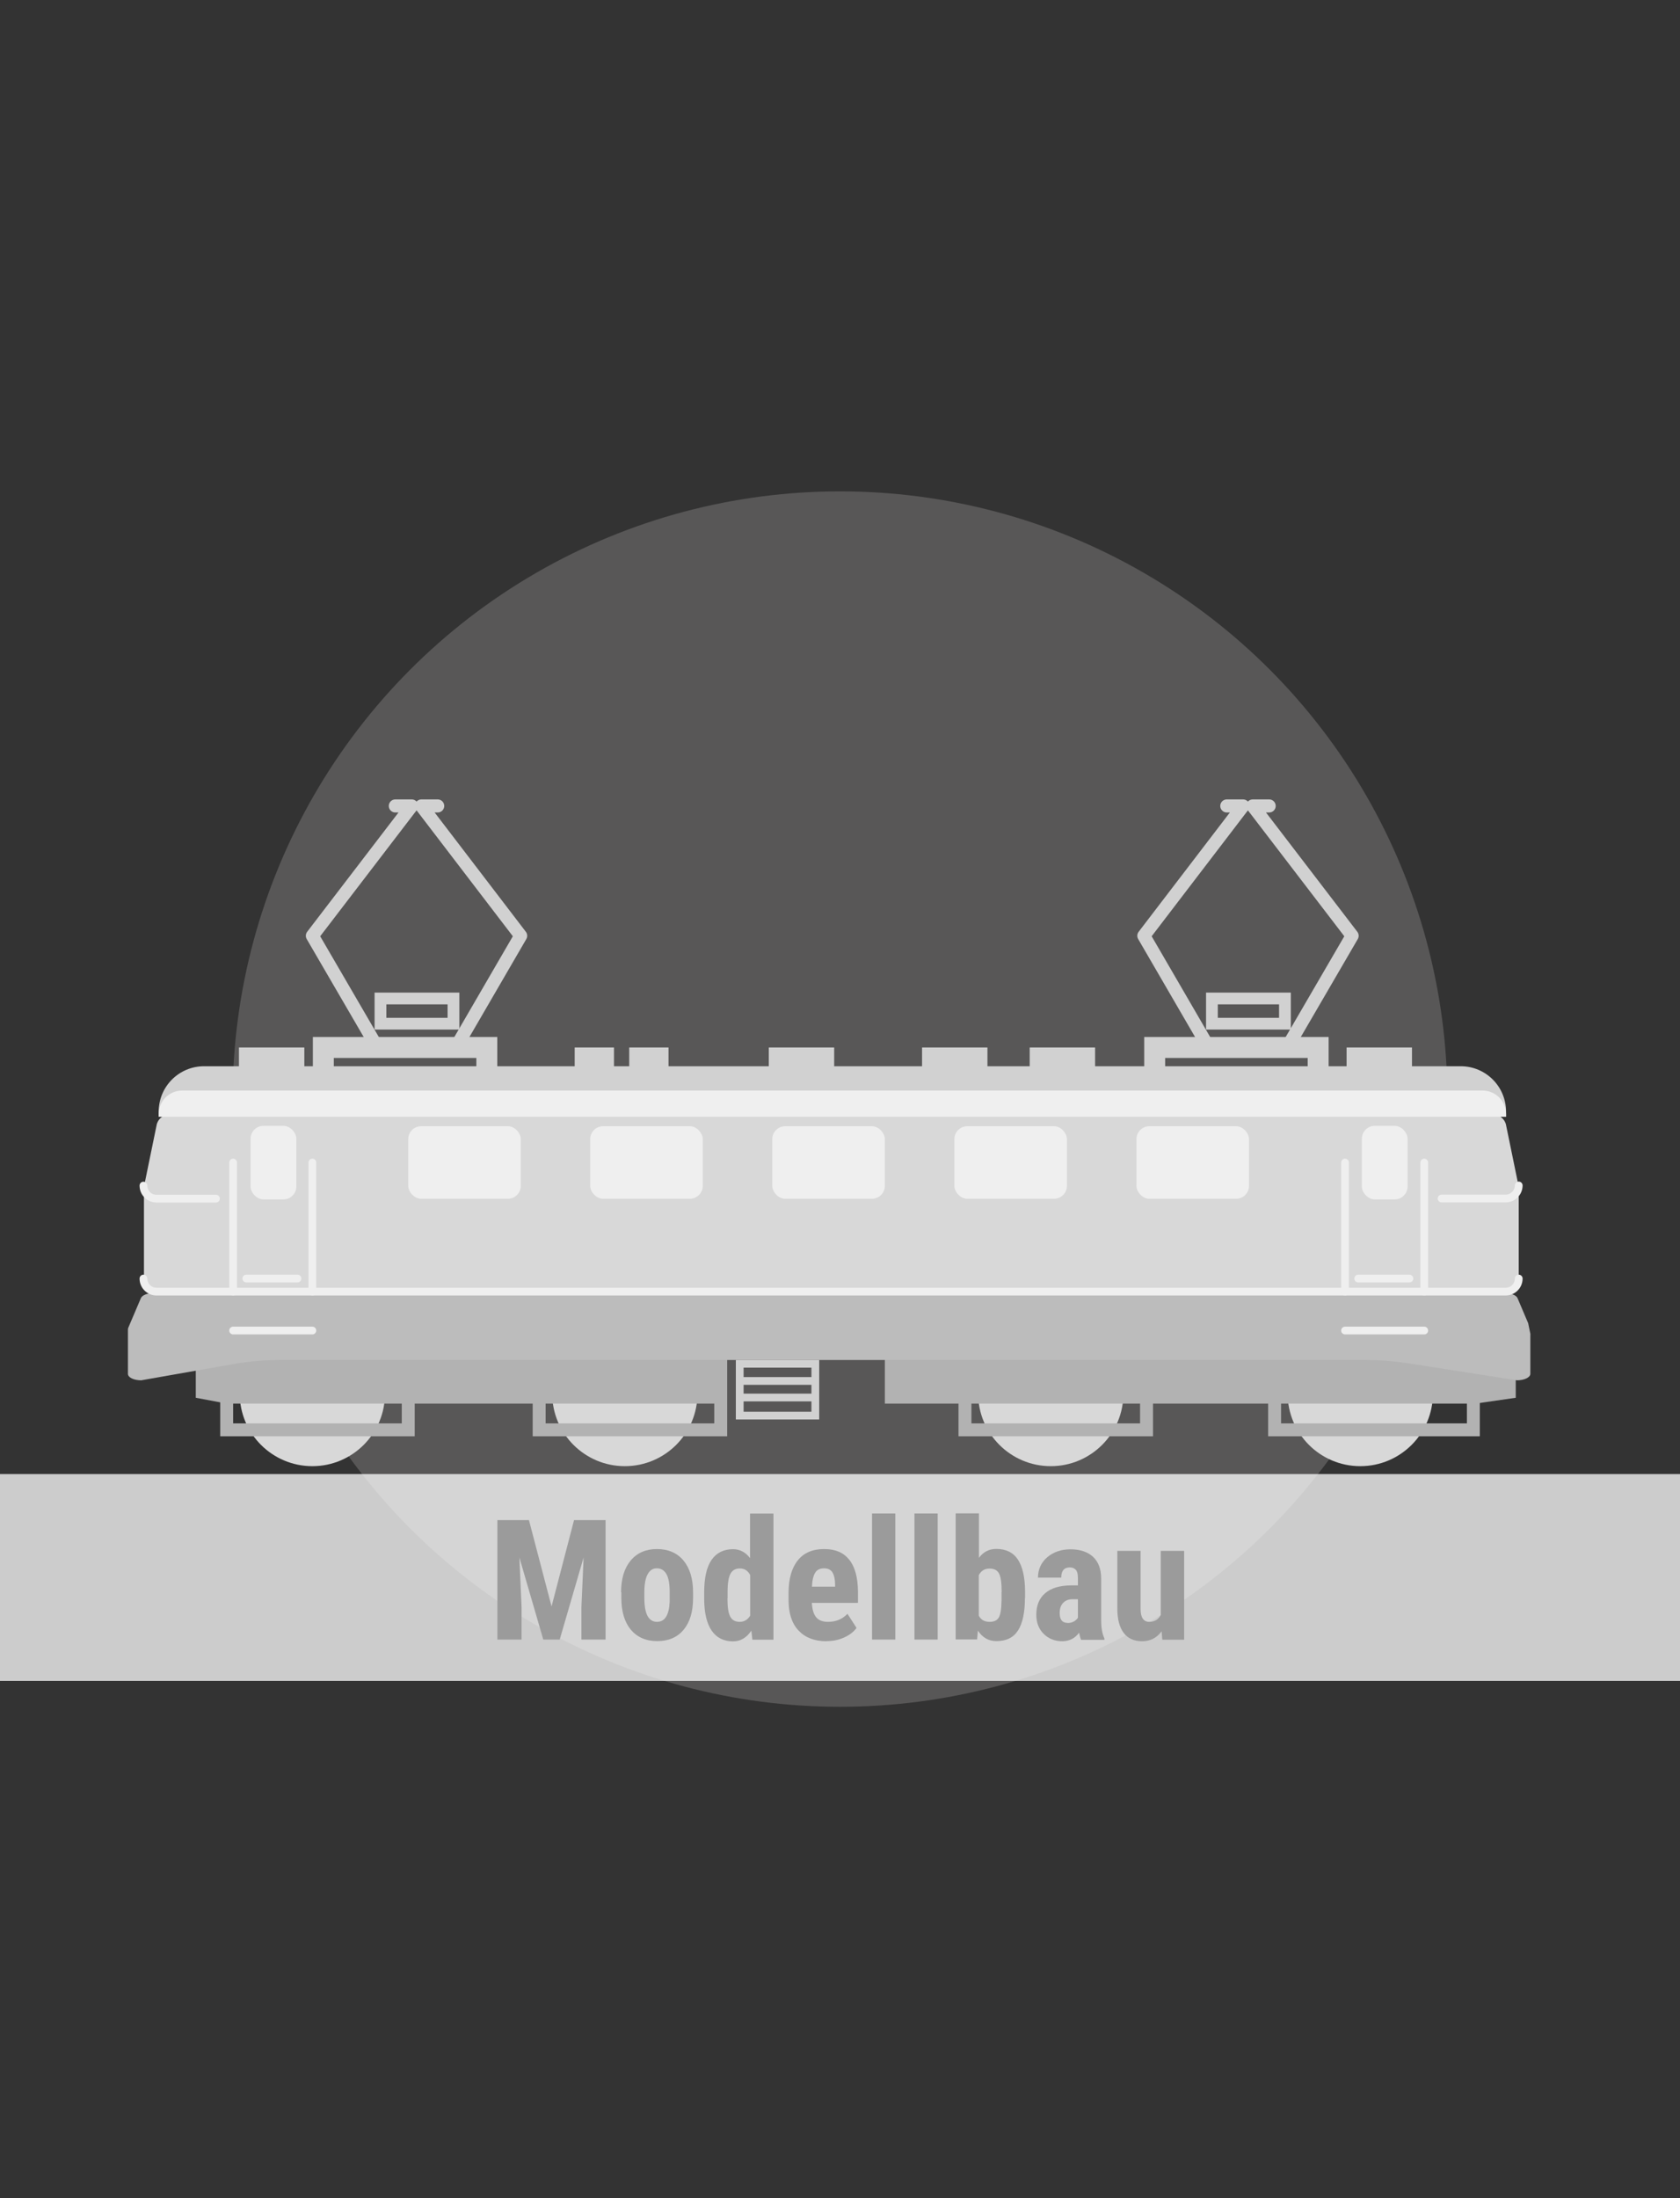 <?xml version="1.0" encoding="UTF-8"?>
<svg id="Ebene_2" xmlns="http://www.w3.org/2000/svg" version="1.1" viewBox="0 0 130 170">
  <rect x="0" y="0" width="130" height="170" fill="#333333" stroke="none"/>
  <!-- Generator: Adobe Illustrator 29.4.0, SVG Export Plug-In . SVG Version: 2.1.0 Build 152)  -->
  <defs>
    <style>
      .st0 {
      stroke-width: 1.01px;
      }

      .st0, .st1, .st2, .st3, .st4, .st5 {
      fill: none;
      }

      .st0, .st1, .st3, .st4 {
      stroke: #d1d1d1;
      }

      .st0, .st2 {
      stroke-linecap: round;
      stroke-linejoin: round;
      }

      .st6 {
      fill: #aeacaa;
      opacity: .3;
      }

      .st1 {
      stroke-width: 1.62px;
      }

      .st1, .st3, .st4, .st5 {
      stroke-miterlimit: 10;
      }

      .st7 {
      fill: #9b9b9b;
      }

      .st8 {
      fill: #b2b2b2;
      }

      .st2 {
      stroke: #efefef;
      }

      .st2, .st4 {
      stroke-width: .6px;
      }

      .st9 {
      fill: #d8d8d8;
      }

      .st3 {
      stroke-width: .91px;
      }

      .st10 {
      fill: #fff;
      opacity: .75;
      }

      .st11 {
      fill: #efefef;
      }

      .st5 {
      stroke: #b2b2b2;
      }

      .st12 {
      fill: #d1d1d1;
      }

      .st13 {
      fill: #bcbcbc;
      }
    </style>
  </defs>
  <circle class="st6" cx="65" cy="85" r="47"/>
  <g>
    <path class="st9" d="M117.52,91.87v7.01c0,.56-.45,1.01-1.01,1.01H12.15c-.57,0-1.01-.46-1.01-1.01v-7.01c0-.06,0-.13.02-.19l.96-4.67c.09-.47.5-.81.99-.81h102.44c.48,0,.9.34.99.81l.96,4.67c.01.07.02.13.02.19Z"/>
    <circle class="st9" cx="24.17" cy="107.77" r="5.62"/>
    <rect class="st5" x="17.54" y="103.38" width="14.05" height="7.2"/>
    <circle class="st9" cx="48.35" cy="107.77" r="5.62"/>
    <rect class="st5" x="41.72" y="103.38" width="14.05" height="7.2"/>
    <circle class="st9" cx="81.31" cy="107.77" r="5.62"/>
    <rect class="st5" x="74.67" y="103.38" width="14.05" height="7.2"/>
    <circle class="st9" cx="105.26" cy="107.77" r="5.62"/>
    <rect class="st5" x="98.63" y="103.38" width="15.38" height="7.2"/>
    <polygon class="st8" points="17.54 104.62 17.54 104.62 15.15 104.62 15.15 108.1 17.54 108.55 56.26 108.55 56.26 104.62 17.54 104.62"/>
    <polygon class="st8" points="117.29 104.62 114.18 104.62 114.18 104.62 68.47 104.62 68.47 108.55 114.25 108.55 114.25 108.54 117.29 108.1 117.29 104.62"/>
    <g>
      <rect class="st4" x="57.24" y="105.47" width="5.85" height="4.01"/>
      <line class="st4" x1="57.24" y1="106.8" x2="63.09" y2="106.8"/>
      <line class="st4" x1="57.24" y1="108.08" x2="63.09" y2="108.08"/>
    </g>
    <path class="st13" d="M118.42,103.2v3.05c0,.27-.46.5-1.03.5l-8.52-1.33c-1.03-.16-2.07-.24-3.11-.24H21.62c-1.17,0-2.33.1-3.48.3l-7.21,1.27c-.58,0-1.03-.22-1.03-.5v-3.45h0s.01-.07.02-.1l.98-2.3c.09-.23.51-.4,1.01-.4h104.51c.49,0,.92.17,1.01.4l.82,1.93.18.87Z"/>
    <g>
      <rect class="st11" x="31.59" y="87.1" width="8.71" height="5.61" rx="1" ry="1"/>
      <rect class="st11" x="19.39" y="87.07" width="3.54" height="5.69" rx="1" ry="1"/>
      <rect class="st11" x="105.38" y="87.07" width="3.54" height="5.69" rx="1" ry="1"/>
      <rect class="st11" x="45.67" y="87.1" width="8.71" height="5.61" rx="1" ry="1"/>
      <rect class="st11" x="59.76" y="87.1" width="8.71" height="5.61" rx="1" ry="1"/>
      <rect class="st11" x="73.85" y="87.1" width="8.71" height="5.61" rx="1" ry="1"/>
      <rect class="st11" x="87.94" y="87.1" width="8.71" height="5.61" rx="1" ry="1"/>
    </g>
    <g>
      <path class="st2" d="M117.52,98.88c0,.56-.45,1.01-1.01,1.01H12.11c-.57,0-1.01-.46-1.01-1.01"/>
      <g>
        <path class="st2" d="M16.71,92.7h-4.6c-.57,0-1.01-.46-1.01-1.01"/>
        <path class="st2" d="M117.52,91.68c0,.56-.46,1.01-1.01,1.01h-4.96"/>
        <g>
          <line class="st2" x1="18.04" y1="89.91" x2="18.04" y2="99.89"/>
          <line class="st2" x1="24.17" y1="89.91" x2="24.17" y2="99.89"/>
          <line class="st2" x1="19.06" y1="98.88" x2="23.02" y2="98.88"/>
          <line class="st2" x1="18.04" y1="102.9" x2="24.17" y2="102.9"/>
        </g>
        <g>
          <line class="st2" x1="104.08" y1="89.91" x2="104.08" y2="99.89"/>
          <line class="st2" x1="110.21" y1="89.91" x2="110.21" y2="99.89"/>
          <line class="st2" x1="105.1" y1="98.88" x2="109.06" y2="98.88"/>
          <line class="st2" x1="104.08" y1="102.9" x2="110.21" y2="102.9"/>
        </g>
      </g>
    </g>
    <g>
      <g>
        <polyline class="st0" points="33.87 62.33 32.61 62.33 40.29 72.37 35.27 81.01"/>
        <polyline class="st0" points="30.59 62.33 31.86 62.33 24.17 72.37 29.2 81.01"/>
        <rect class="st1" x="25.02" y="81.01" width="12.65" height="3.84"/>
        <rect class="st3" x="29.44" y="77.22" width="5.65" height="1.95"/>
      </g>
      <g>
        <polyline class="st0" points="98.21 62.33 96.94 62.33 104.63 72.37 99.6 81.01"/>
        <polyline class="st0" points="94.93 62.33 96.19 62.33 88.51 72.37 93.53 81.01"/>
        <rect class="st1" x="89.35" y="81.01" width="12.65" height="3.84"/>
        <rect class="st3" x="93.78" y="77.22" width="5.65" height="1.95"/>
      </g>
      <g>
        <rect class="st12" x="44.47" y="81.01" width="3.04" height="1.63"/>
        <rect class="st12" x="48.69" y="81.01" width="3.04" height="1.63"/>
        <rect class="st12" x="59.49" y="81.01" width="5.06" height="1.63"/>
        <rect class="st12" x="18.49" y="81.01" width="5.06" height="1.59"/>
        <rect class="st12" x="71.35" y="81.01" width="5.06" height="1.63"/>
        <rect class="st12" x="79.68" y="81.01" width="5.06" height="1.63"/>
        <rect class="st12" x="104.2" y="81.01" width="5.06" height="1.63"/>
      </g>
    </g>
    <path class="st12" d="M15.79,82.46h97.24c1.94,0,3.51,1.57,3.51,3.51v.4H12.28v-.4c0-1.94,1.57-3.51,3.51-3.51Z"/>
    <path class="st11" d="M14.1,84.34h100.62c1,0,1.82.81,1.82,1.82v.21H12.28v-.21c0-1,.81-1.82,1.82-1.82Z"/>
  </g>
  <rect class="st10" y="114" width="130" height="16"/>
  <g>
    <path class="st7" d="M40.93,117.56l1.75,6.68,1.74-6.68h2.44v9.24h-1.87v-2.5l.17-3.85-1.85,6.35h-1.27l-1.85-6.35.17,3.85v2.5h-1.87v-9.24h2.44Z"/>
    <path class="st7" d="M48.06,123.14c0-1.04.25-1.86.74-2.45.49-.59,1.17-.89,2.04-.89s1.56.3,2.05.89c.49.59.74,1.41.74,2.46v.44c0,1.05-.24,1.86-.73,2.45-.49.59-1.17.88-2.04.88s-1.56-.3-2.05-.89c-.49-.59-.73-1.41-.73-2.46v-.44ZM49.86,123.59c0,1.23.33,1.84.98,1.84.6,0,.93-.51.98-1.54v-.76c0-.63-.08-1.09-.25-1.39-.17-.3-.42-.45-.74-.45s-.54.15-.71.45c-.17.3-.26.77-.26,1.39v.45Z"/>
    <path class="st7" d="M54.49,123.16c0-1.13.19-1.97.57-2.52.38-.55.94-.83,1.66-.83.53,0,.97.23,1.32.69v-3.44h1.81v9.75h-1.63l-.08-.7c-.37.55-.84.83-1.42.83-.72,0-1.27-.28-1.65-.83-.38-.55-.57-1.36-.58-2.42v-.52ZM56.29,123.61c0,.68.07,1.15.22,1.42.14.27.39.4.73.4s.62-.16.81-.48v-3.14c-.18-.34-.44-.51-.8-.51-.33,0-.57.13-.72.4s-.23.74-.23,1.42v.48Z"/>
    <path class="st7" d="M63.95,126.93c-.92,0-1.64-.28-2.16-.83-.52-.55-.77-1.34-.77-2.36v-.55c0-1.08.24-1.92.71-2.51.47-.59,1.15-.88,2.04-.88s1.51.28,1.95.83c.44.55.66,1.37.67,2.45v.88h-3.57c.03.51.14.88.34,1.12s.51.35.92.35c.6,0,1.1-.21,1.5-.62l.7,1.09c-.22.3-.54.55-.96.74-.42.19-.87.28-1.36.28ZM62.82,122.71h1.8v-.17c0-.41-.08-.72-.2-.93-.13-.21-.35-.32-.66-.32s-.54.11-.68.34c-.14.22-.23.58-.25,1.08Z"/>
    <path class="st7" d="M69.28,126.8h-1.8v-9.75h1.8v9.75Z"/>
    <path class="st7" d="M72.56,126.8h-1.8v-9.75h1.8v9.75Z"/>
    <path class="st7" d="M79.31,123.59c0,1.11-.18,1.95-.53,2.5-.36.56-.91.83-1.68.83-.6,0-1.07-.27-1.43-.81l-.06.68h-1.66v-9.75h1.8v3.44c.34-.46.79-.69,1.34-.69.76,0,1.32.28,1.68.83s.54,1.36.55,2.43v.53ZM77.51,123.14c0-.72-.07-1.21-.21-1.46s-.38-.37-.73-.37c-.38,0-.65.17-.83.51v3.13c.16.32.44.48.84.48.34,0,.58-.11.71-.34.13-.22.2-.66.21-1.31v-.65Z"/>
    <path class="st7" d="M83.65,126.8c-.05-.11-.1-.28-.15-.53-.32.44-.76.66-1.31.66s-1.05-.19-1.43-.57c-.38-.38-.57-.87-.57-1.48,0-.72.23-1.28.69-1.67.46-.39,1.12-.59,1.98-.6h.55v-.55c0-.31-.05-.53-.16-.65s-.26-.19-.46-.19c-.45,0-.67.26-.67.79h-1.8c0-.63.24-1.16.71-1.57.48-.41,1.08-.62,1.81-.62s1.34.2,1.75.59c.41.39.62.95.62,1.68v3.23c0,.59.09,1.06.25,1.39v.11h-1.81ZM82.59,125.52c.2,0,.37-.04.51-.12.14-.08.24-.18.31-.29v-1.43h-.43c-.3,0-.54.1-.72.29-.18.19-.26.45-.26.78,0,.51.2.76.6.76Z"/>
    <path class="st7" d="M89.88,126.17c-.37.5-.87.76-1.5.76s-1.11-.22-1.43-.65c-.33-.43-.49-1.07-.49-1.89v-4.45h1.8v4.49c0,.67.23,1,.67,1,.41,0,.71-.18.89-.53v-4.96h1.81v6.87h-1.69l-.05-.63Z"/>
  </g>
</svg>